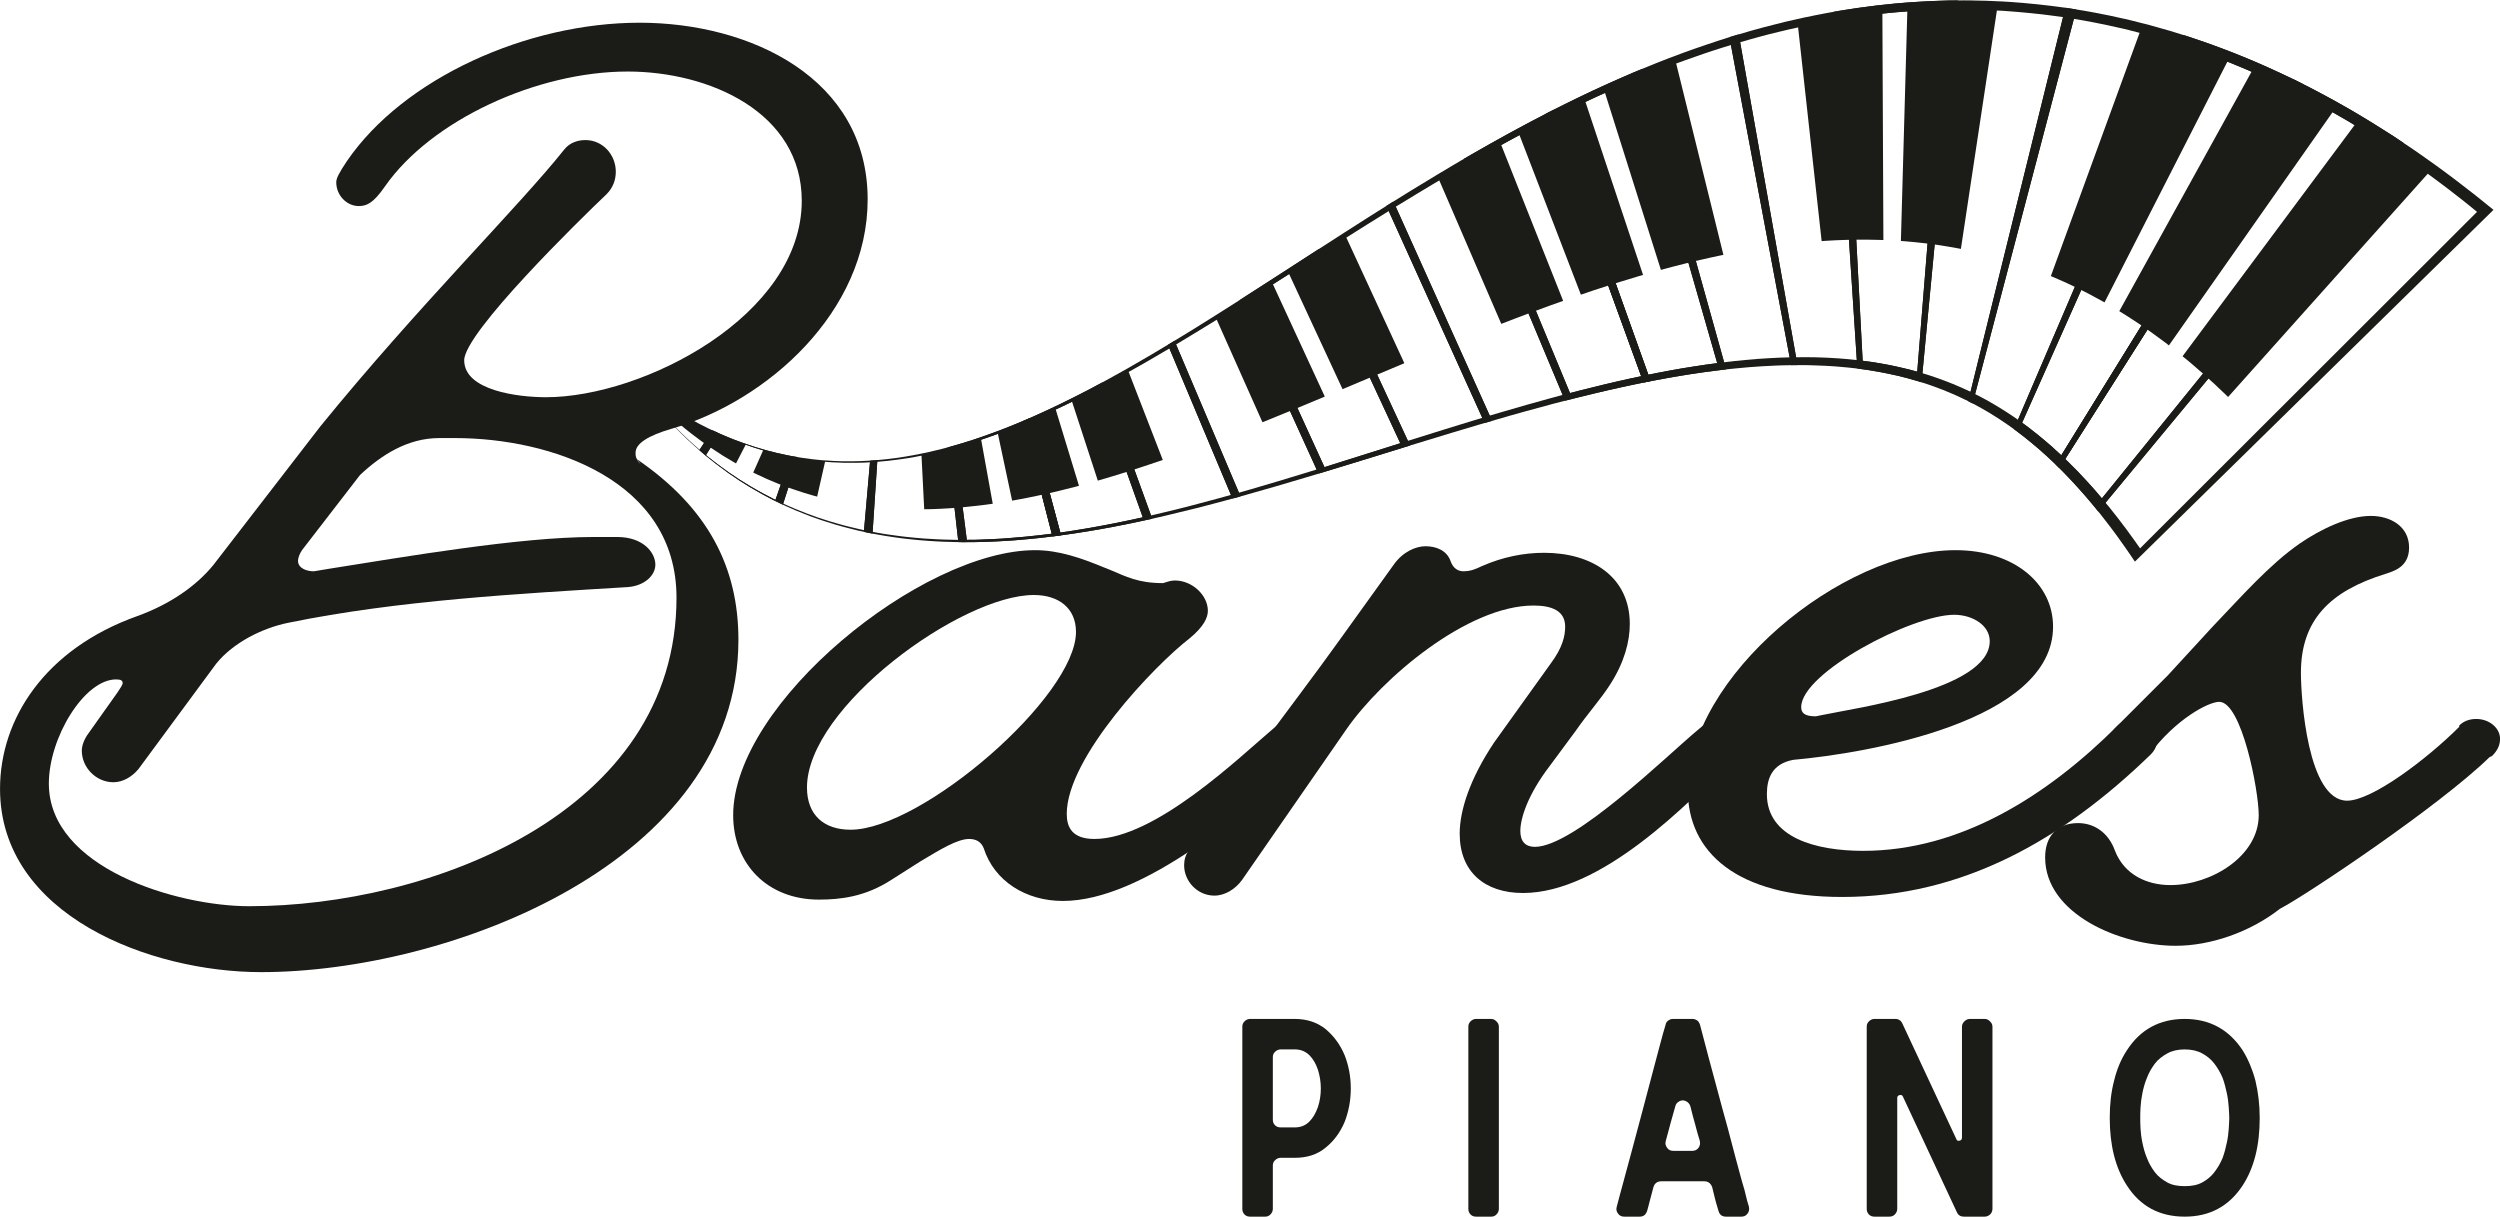 <?xml version="1.0" encoding="UTF-8" standalone="no"?>
<svg xmlns="http://www.w3.org/2000/svg" version="1.0" viewBox="105.49 134.8 166.84 81.19"><defs><clipPath id="a"><path d="M 148.148 160 L 159 160 L 159 169 L 148.148 169 Z M 148.148 160"/></clipPath><clipPath id="b"><path d="M 220 134.801 L 237 134.801 L 237 161 L 220 161 Z M 220 134.801"/></clipPath><clipPath id="c"><path d="M 227 134.801 L 245 134.801 L 245 162 L 227 162 Z M 227 134.801"/></clipPath><clipPath id="d"><path d="M 242 140 L 271.898 140 L 271.898 172.301 L 242 172.301 Z M 242 140"/></clipPath></defs><g fill="#1B1B17"><g><g><path d="M 0 -12.055 C 0 -3.609 10.031 0.176 17.422 0.176 C 29.918 0.176 49.277 -7.129 49.277 -22 C 49.277 -26.84 47.254 -30.801 42.504 -34.055 C 42.414 -34.23 42.414 -34.32 42.414 -34.496 C 42.414 -35.109 43.293 -35.641 44.789 -36.078 C 51.215 -37.926 57.902 -43.91 57.902 -51.391 C 57.902 -59.484 50.07 -63.184 42.68 -63.184 C 35.199 -63.184 26.926 -59.484 23.145 -53.941 C 22.617 -53.152 22.438 -52.797 22.438 -52.535 C 22.438 -51.656 23.145 -50.949 23.934 -50.949 C 24.465 -50.949 24.902 -51.125 25.695 -52.27 C 28.773 -56.672 35.816 -59.926 41.887 -59.926 C 47.344 -59.926 53.504 -57.199 53.504 -51.301 C 53.504 -43.648 42.941 -38.191 36.43 -38.191 C 34.582 -38.191 30.977 -38.633 30.977 -40.656 C 30.977 -42.504 38.719 -50.07 40.48 -51.742 C 40.918 -52.184 41.094 -52.711 41.094 -53.238 C 41.094 -54.383 40.215 -55.352 39.07 -55.352 C 38.543 -55.352 38.016 -55.176 37.664 -54.734 C 34.582 -50.863 27.895 -44.262 21.383 -36.254 L 14.254 -27.016 C 13.113 -25.605 11.352 -24.375 9.152 -23.582 C 2.992 -21.383 0 -16.719 0 -12.055 Z M 7.742 -19.359 C 8.098 -19.359 8.184 -19.27 8.184 -19.094 C 8.184 -19.008 8.008 -18.742 7.832 -18.48 L 5.895 -15.75 C 5.633 -15.398 5.457 -14.961 5.457 -14.609 C 5.457 -13.465 6.422 -12.496 7.566 -12.496 C 8.184 -12.496 8.801 -12.848 9.238 -13.375 L 14.43 -20.414 C 15.574 -21.824 17.512 -22.793 19.27 -23.145 C 26.574 -24.641 34.672 -25.078 41.887 -25.52 C 43.031 -25.605 43.734 -26.312 43.734 -27.016 C 43.734 -27.809 42.941 -28.863 41.184 -28.863 L 39.598 -28.863 C 34.672 -28.863 27.016 -27.543 22 -26.75 L 20.945 -26.574 C 20.504 -26.574 19.887 -26.75 19.887 -27.277 C 19.887 -27.457 19.977 -27.719 20.152 -27.984 L 24.023 -33 C 25.43 -34.32 27.191 -35.465 29.305 -35.465 L 30.359 -35.465 C 36.781 -35.465 45.145 -32.648 45.145 -24.816 C 45.145 -10.383 28.598 -4.223 16.633 -4.223 C 11.793 -4.223 3.258 -6.777 3.258 -12.406 C 3.258 -15.488 5.633 -19.359 7.742 -19.359 Z M 42.504 -34.055 L 42.766 -33.703 C 42.68 -33.793 42.59 -33.879 42.504 -34.055 Z M 42.504 -34.055" transform="translate(105.492 199.5)"/></g></g></g><g fill="#1B1B17"><g><g><path d="M -2.023 -10.297 C -2.023 -7.039 0.266 -4.664 3.695 -4.664 C 5.105 -4.664 6.777 -4.84 8.535 -5.984 L 10.473 -7.215 C 11.793 -8.008 12.938 -8.711 13.727 -8.711 C 14.168 -8.711 14.52 -8.535 14.695 -8.098 C 15.398 -5.895 17.512 -4.574 19.977 -4.574 C 25.344 -4.574 32.207 -10.559 36.344 -14.168 C 36.781 -14.609 37.047 -15.137 37.047 -15.574 C 37.047 -16.281 36.52 -16.895 35.727 -16.895 C 35.199 -16.895 34.672 -16.633 34.055 -16.105 C 31.766 -14.168 26.137 -8.711 22.086 -8.711 C 20.59 -8.711 20.238 -9.504 20.238 -10.383 C 20.238 -14.168 26.137 -20.328 28.422 -22.086 C 29.391 -22.879 29.656 -23.496 29.656 -23.934 C 29.656 -24.992 28.598 -25.961 27.457 -25.961 C 27.191 -25.961 26.926 -25.871 26.664 -25.785 C 24.992 -25.785 24.199 -26.223 23.145 -26.664 L 22.703 -26.84 C 21.207 -27.457 19.711 -27.984 18.129 -27.984 C 10.559 -27.984 -2.023 -17.777 -2.023 -10.297 Z M 2.902 -12.145 C 2.902 -17.512 13.199 -24.992 18.039 -24.992 C 19.711 -24.992 20.855 -24.109 20.855 -22.527 C 20.855 -18.215 10.559 -9.328 5.809 -9.328 C 4.047 -9.328 2.902 -10.297 2.902 -12.145 Z M 2.902 -12.145" transform="translate(156.442 199.5)"/></g></g></g><g fill="#1B1B17"><g><g><path d="M -6.07 -6.953 C -6.07 -5.895 -5.191 -4.93 -4.047 -4.93 C -3.344 -4.93 -2.641 -5.367 -2.199 -5.984 L 4.75 -16.016 C 7.129 -19.449 12.848 -24.289 17.246 -24.289 C 18.48 -24.289 19.359 -23.934 19.359 -22.879 C 19.359 -22.262 19.184 -21.473 18.391 -20.414 L 14.609 -15.137 C 13.023 -12.758 12.32 -10.648 12.32 -9.062 C 12.32 -6.512 13.992 -5.105 16.543 -5.105 C 21.734 -5.105 27.457 -10.91 30.887 -14.43 C 31.152 -14.785 31.238 -15.047 31.238 -15.398 C 31.238 -16.191 30.535 -16.895 29.742 -16.895 C 29.391 -16.895 29.129 -16.719 28.773 -16.457 L 28.246 -16.016 C 26.223 -14.344 19.977 -8.184 17.336 -8.184 C 16.719 -8.184 16.367 -8.535 16.367 -9.238 C 16.367 -10.121 16.895 -11.703 18.305 -13.551 L 20.062 -15.926 C 20.855 -17.07 21.734 -18.039 22.352 -19.008 C 23.32 -20.504 23.672 -21.91 23.672 -23.055 C 23.672 -26.223 21.121 -27.809 17.953 -27.809 C 16.633 -27.809 15.223 -27.543 13.816 -26.926 C 13.289 -26.664 12.938 -26.574 12.582 -26.574 C 12.23 -26.574 11.879 -26.75 11.703 -27.277 C 11.441 -27.984 10.734 -28.246 10.031 -28.246 C 9.414 -28.246 8.535 -27.895 7.918 -27.016 L 4.312 -22 C 0.969 -17.336 -2.727 -12.758 -5.719 -8.008 C -5.984 -7.656 -6.07 -7.305 -6.07 -6.953 Z M -6.07 -6.953" transform="translate(190.584 199.5)"/></g></g></g><g fill="#1B1B17"><g><g><path d="M 9.414 -4.84 C 17.422 -4.84 24.109 -8.625 30.008 -14.344 C 30.359 -14.695 30.445 -15.047 30.445 -15.312 C 30.445 -16.105 29.656 -16.719 28.863 -16.719 C 28.512 -16.719 28.07 -16.543 27.809 -16.281 C 23.145 -11.617 17.336 -7.918 10.824 -7.918 C 7.656 -7.918 4.398 -8.801 4.398 -11.703 C 4.398 -12.758 4.75 -13.727 6.16 -13.992 C 11.086 -14.43 23.496 -16.543 23.496 -22.879 C 23.496 -25.785 20.855 -27.984 16.984 -27.984 C 9.414 -27.984 -0.879 -19.535 -0.879 -11.969 C -0.879 -7.832 2.375 -4.84 9.414 -4.84 Z M 16.895 -23.672 C 18.129 -23.672 19.27 -22.969 19.27 -21.91 C 19.27 -18.656 10.121 -17.422 8.098 -16.984 L 7.656 -16.895 C 6.863 -16.895 6.688 -17.16 6.688 -17.512 C 6.688 -19.801 14.078 -23.672 16.895 -23.672 Z M 16.895 -23.672" transform="translate(219.007 199.5)"/></g></g></g><g fill="#1B1B17"><g><g><path d="M -4.664 -7.48 C -4.664 -3.695 0.352 -1.582 4.047 -1.582 C 6.336 -1.582 8.977 -2.465 11 -4.047 C 12.848 -5.016 21.648 -10.91 24.992 -14.168 L 25.168 -14.254 C 25.52 -14.609 25.695 -14.961 25.695 -15.398 C 25.695 -16.105 24.992 -16.719 24.109 -16.719 C 23.758 -16.719 23.32 -16.633 22.969 -16.281 L 22.969 -16.191 C 20.855 -14.078 17.16 -11.266 15.488 -11.266 C 12.848 -11.266 12.406 -18.129 12.406 -19.801 C 12.406 -23.32 14.344 -25.254 18.039 -26.398 C 18.566 -26.574 19.625 -26.84 19.625 -28.16 C 19.625 -29.566 18.391 -30.27 17.07 -30.27 C 15.574 -30.27 13.727 -29.391 12.32 -28.422 C 10.297 -27.016 8.449 -24.902 6.512 -22.879 L 3.52 -19.625 L 0 -16.105 C -0.176 -15.926 -0.266 -15.664 -0.266 -15.398 C -0.266 -14.609 0.441 -13.816 1.32 -13.816 C 1.582 -13.816 2.023 -13.992 2.289 -14.344 C 4.047 -16.719 6.246 -17.863 6.953 -17.863 C 8.449 -17.863 9.59 -11.969 9.59 -10.297 C 9.59 -7.566 6.422 -5.633 3.695 -5.633 C 2.113 -5.633 0.617 -6.336 0 -7.918 C -0.441 -9.152 -1.406 -9.77 -2.465 -9.77 C -3.871 -9.77 -4.664 -8.887 -4.664 -7.48 Z M -4.664 -7.48" transform="translate(246.638 199.5)"/></g></g></g><g clip-path="url(#a)"><path fill="#1B1B17" d="M 157.242 168.16 C 157.242 168.16 157.223 168.148 157.184 168.133 C 157.148 168.113 157.094 168.09 157.027 168.051 C 156.891 167.98 156.695 167.879 156.465 167.758 C 156.348 167.699 156.223 167.629 156.094 167.555 C 155.965 167.48 155.828 167.402 155.688 167.32 C 155.543 167.242 155.402 167.148 155.258 167.059 C 155.113 166.969 154.965 166.879 154.82 166.789 C 154.676 166.691 154.531 166.594 154.391 166.5 C 154.25 166.406 154.109 166.316 153.98 166.219 C 153.852 166.125 153.727 166.031 153.605 165.945 C 153.488 165.859 153.375 165.777 153.273 165.699 C 153.074 165.539 152.906 165.41 152.785 165.316 C 152.727 165.273 152.684 165.234 152.652 165.211 C 152.621 165.184 152.605 165.168 152.605 165.168 L 152.914 164.672 C 152.914 164.672 153.016 164.746 153.176 164.844 C 153.332 164.945 153.539 165.082 153.75 165.219 C 153.965 165.348 154.18 165.477 154.34 165.57 C 154.418 165.621 154.484 165.66 154.535 165.684 C 154.582 165.711 154.609 165.727 154.609 165.727 L 155.254 164.477 C 155.254 164.477 155.438 164.543 155.715 164.637 C 155.852 164.684 156.016 164.73 156.191 164.785 C 156.277 164.812 156.367 164.836 156.457 164.867 C 156.504 164.879 156.551 164.895 156.594 164.906 C 156.641 164.918 156.688 164.93 156.734 164.945 C 156.922 164.992 157.109 165.043 157.285 165.086 C 157.457 165.133 157.625 165.164 157.766 165.195 C 157.906 165.227 158.02 165.254 158.102 165.273 C 158.184 165.289 158.234 165.297 158.234 165.297 Z M 148.48 160.965 L 148.578 160.863 C 148.578 160.863 148.617 160.891 148.691 160.945 C 148.766 161 148.863 161.074 148.988 161.164 C 149.117 161.25 149.262 161.352 149.418 161.461 C 149.578 161.57 149.742 161.688 149.914 161.793 C 150.086 161.902 150.254 162.012 150.414 162.117 C 150.574 162.219 150.73 162.305 150.859 162.387 C 150.988 162.465 151.098 162.527 151.172 162.574 C 151.246 162.617 151.289 162.645 151.289 162.645 L 150.898 163.152 C 150.898 163.152 150.996 163.23 151.141 163.348 C 151.285 163.465 151.477 163.625 151.676 163.773 C 151.875 163.922 152.07 164.07 152.223 164.184 C 152.297 164.242 152.359 164.285 152.402 164.316 C 152.449 164.348 152.473 164.363 152.473 164.363 L 152.18 164.812 C 152.18 164.812 152.117 164.758 152.004 164.664 C 151.895 164.562 151.738 164.422 151.547 164.254 C 151.359 164.086 151.148 163.879 150.922 163.66 C 150.691 163.445 150.461 163.203 150.227 162.961 C 149.992 162.727 149.773 162.473 149.562 162.246 C 149.352 162.016 149.168 161.789 149.008 161.602 C 148.926 161.508 148.852 161.422 148.785 161.344 C 148.723 161.266 148.668 161.199 148.621 161.141 C 148.531 161.027 148.48 160.965 148.48 160.965 Z M 155.277 164.43 C 155.277 164.43 155.25 164.422 155.199 164.402 C 155.148 164.387 155.082 164.363 154.996 164.332 C 154.832 164.27 154.609 164.184 154.387 164.102 C 154.164 164.008 153.945 163.918 153.777 163.852 C 153.609 163.781 153.504 163.73 153.504 163.73 L 153.031 163.512 C 153.031 163.512 153.004 163.5 152.953 163.48 C 152.906 163.457 152.836 163.426 152.758 163.387 C 152.594 163.305 152.379 163.195 152.16 163.086 C 151.945 162.977 151.734 162.855 151.574 162.77 C 151.414 162.684 151.305 162.625 151.305 162.625 C 151.305 162.625 151.254 162.594 151.168 162.543 C 151.078 162.488 150.953 162.414 150.801 162.324 C 150.723 162.281 150.641 162.234 150.555 162.18 C 150.469 162.129 150.379 162.07 150.285 162.012 C 150.098 161.895 149.898 161.766 149.699 161.641 C 149.309 161.371 148.914 161.109 148.629 160.895 C 148.34 160.684 148.145 160.543 148.145 160.543 C 148.145 160.543 148.371 160.828 148.707 161.258 C 148.883 161.469 149.09 161.711 149.309 161.977 C 149.535 162.238 149.781 162.508 150.027 162.781 C 150.156 162.914 150.281 163.047 150.406 163.18 C 150.531 163.309 150.656 163.441 150.781 163.562 C 150.906 163.684 151.023 163.801 151.141 163.914 C 151.195 163.969 151.25 164.023 151.305 164.074 C 151.359 164.125 151.414 164.176 151.465 164.223 C 151.672 164.41 151.844 164.566 151.965 164.676 C 152.09 164.785 152.16 164.844 152.16 164.844 L 152.582 165.207 C 152.582 165.207 152.602 165.219 152.637 165.25 C 152.668 165.277 152.719 165.316 152.785 165.367 C 152.914 165.473 153.098 165.617 153.32 165.793 C 153.543 165.965 153.812 166.16 154.102 166.371 C 154.25 166.469 154.402 166.574 154.555 166.68 C 154.633 166.73 154.711 166.785 154.789 166.84 C 154.871 166.891 154.953 166.941 155.031 166.992 C 155.195 167.094 155.355 167.195 155.516 167.297 C 155.68 167.395 155.84 167.484 155.996 167.574 C 156.309 167.762 156.609 167.914 156.863 168.051 C 156.93 168.086 156.992 168.117 157.051 168.148 C 157.109 168.18 157.164 168.207 157.219 168.23 C 157.324 168.285 157.418 168.328 157.492 168.367 C 157.648 168.441 157.734 168.48 157.734 168.48 L 158.75 165.312 C 158.75 165.312 158.531 165.273 158.203 165.215 C 158.039 165.188 157.852 165.141 157.645 165.098 C 157.543 165.074 157.438 165.055 157.328 165.027 C 157.223 165 157.113 164.973 157.008 164.945 C 156.898 164.918 156.789 164.891 156.684 164.863 C 156.574 164.836 156.473 164.805 156.371 164.773 C 156.168 164.715 155.977 164.66 155.816 164.609 C 155.492 164.5 155.277 164.43 155.277 164.43"/></g><path fill="#1B1B17" d="M 163.152 170.18 C 163.152 170.18 163.062 170.16 162.91 170.129 C 162.758 170.098 162.539 170.043 162.281 169.98 C 162.148 169.949 162.008 169.914 161.859 169.875 C 161.711 169.836 161.555 169.793 161.395 169.746 C 161.07 169.66 160.73 169.547 160.395 169.441 C 160.223 169.391 160.055 169.328 159.891 169.27 C 159.727 169.211 159.562 169.156 159.41 169.098 C 159.098 168.977 158.809 168.863 158.566 168.762 C 158.324 168.656 158.121 168.57 157.98 168.508 C 157.84 168.445 157.758 168.406 157.758 168.406 L 158.102 167.34 C 158.102 167.34 158.129 167.348 158.184 167.367 C 158.234 167.387 158.309 167.41 158.398 167.441 C 158.578 167.5 158.812 167.586 159.055 167.66 C 159.297 167.734 159.539 167.805 159.719 167.859 C 159.902 167.91 160.023 167.941 160.023 167.941 L 160.551 165.617 C 160.551 165.617 160.738 165.629 161.02 165.652 C 161.16 165.66 161.324 165.664 161.5 165.672 C 161.59 165.676 161.68 165.684 161.773 165.684 C 161.863 165.684 161.957 165.684 162.051 165.684 C 162.426 165.695 162.801 165.68 163.082 165.676 C 163.219 165.672 163.34 165.66 163.418 165.66 C 163.5 165.652 163.547 165.652 163.547 165.652 Z M 152.605 165.168 L 153.48 163.766 C 153.48 163.766 153.527 163.785 153.605 163.824 C 153.684 163.855 153.797 163.906 153.934 163.961 C 154.07 164.02 154.227 164.09 154.398 164.16 C 154.57 164.223 154.754 164.293 154.938 164.363 C 155.121 164.438 155.309 164.496 155.48 164.555 C 155.656 164.613 155.812 164.672 155.953 164.715 C 156.234 164.797 156.418 164.855 156.418 164.855 L 155.758 166.336 C 155.758 166.336 155.785 166.348 155.832 166.375 C 155.883 166.398 155.953 166.434 156.039 166.473 C 156.207 166.551 156.438 166.656 156.664 166.762 C 156.895 166.859 157.129 166.957 157.301 167.031 C 157.387 167.066 157.461 167.098 157.512 167.117 C 157.562 167.133 157.594 167.145 157.594 167.145 L 157.242 168.16 C 157.242 168.16 157.223 168.148 157.184 168.133 C 157.148 168.113 157.094 168.09 157.027 168.051 C 156.891 167.98 156.695 167.879 156.465 167.758 C 156.348 167.699 156.223 167.629 156.094 167.555 C 155.965 167.48 155.828 167.402 155.688 167.32 C 155.543 167.242 155.402 167.148 155.258 167.059 C 155.113 166.969 154.965 166.879 154.82 166.789 C 154.676 166.691 154.531 166.594 154.391 166.5 C 154.25 166.406 154.109 166.316 153.98 166.219 C 153.852 166.125 153.727 166.031 153.605 165.945 C 153.488 165.859 153.375 165.777 153.273 165.699 C 153.074 165.539 152.906 165.41 152.785 165.316 C 152.727 165.273 152.684 165.234 152.652 165.211 C 152.621 165.184 152.605 165.168 152.605 165.168 Z M 160.57 165.527 C 160.57 165.527 160.457 165.52 160.285 165.508 C 160.113 165.488 159.887 165.465 159.66 165.441 C 159.434 165.414 159.207 165.379 159.035 165.355 C 158.949 165.344 158.875 165.332 158.828 165.324 C 158.777 165.316 158.75 165.312 158.75 165.312 L 158.258 165.223 C 158.258 165.223 158.23 165.219 158.18 165.211 C 158.129 165.203 158.059 165.188 157.973 165.168 C 157.805 165.133 157.574 165.082 157.348 165.031 C 157.121 164.977 156.895 164.918 156.727 164.875 C 156.641 164.855 156.57 164.832 156.523 164.82 C 156.473 164.805 156.445 164.797 156.445 164.797 C 156.445 164.797 156.227 164.73 155.902 164.637 C 155.582 164.531 155.148 164.395 154.723 164.23 C 154.617 164.188 154.508 164.148 154.402 164.109 C 154.297 164.066 154.195 164.023 154.098 163.984 C 153.898 163.898 153.711 163.824 153.555 163.754 C 153.238 163.609 153.031 163.512 153.031 163.512 L 152.16 164.844 C 152.16 164.844 152.23 164.906 152.355 165.012 C 152.48 165.117 152.656 165.273 152.883 165.445 C 153.102 165.621 153.359 165.832 153.648 166.035 C 153.789 166.141 153.938 166.25 154.09 166.363 C 154.246 166.465 154.402 166.574 154.559 166.68 C 154.637 166.734 154.719 166.789 154.797 166.844 C 154.875 166.891 154.957 166.945 155.035 166.992 C 155.195 167.094 155.352 167.191 155.504 167.289 C 155.816 167.473 156.105 167.641 156.359 167.781 C 156.617 167.918 156.828 168.031 156.98 168.109 C 157.055 168.152 157.113 168.18 157.152 168.199 C 157.195 168.219 157.219 168.23 157.219 168.23 L 157.734 168.48 C 157.734 168.48 157.82 168.527 157.977 168.594 C 158.133 168.664 158.359 168.762 158.625 168.879 C 158.762 168.934 158.91 168.992 159.066 169.055 C 159.223 169.117 159.387 169.188 159.559 169.25 C 159.734 169.312 159.914 169.375 160.094 169.441 C 160.188 169.477 160.277 169.508 160.371 169.535 C 160.465 169.566 160.559 169.598 160.652 169.625 C 161.027 169.754 161.406 169.855 161.766 169.957 C 161.941 170.008 162.117 170.047 162.281 170.09 C 162.445 170.133 162.602 170.172 162.746 170.207 C 163.039 170.27 163.281 170.324 163.449 170.359 C 163.535 170.379 163.602 170.391 163.648 170.398 C 163.691 170.406 163.719 170.41 163.719 170.41 L 164.043 165.504 C 164.043 165.504 163.988 165.508 163.895 165.516 C 163.801 165.523 163.668 165.531 163.504 165.543 C 163.344 165.551 163.152 165.566 162.949 165.57 C 162.848 165.57 162.742 165.574 162.637 165.578 C 162.582 165.582 162.527 165.582 162.477 165.582 C 162.422 165.582 162.367 165.582 162.312 165.582 C 162.098 165.582 161.879 165.586 161.672 165.582 C 161.469 165.574 161.277 165.566 161.117 165.562 C 160.953 165.555 160.816 165.543 160.719 165.535 C 160.625 165.531 160.57 165.527 160.57 165.527"/><path fill="#1B1B17" d="M 175.68 170.418 C 175.68 170.418 174.281 170.605 172.859 170.707 C 172.684 170.723 172.504 170.734 172.332 170.746 C 172.156 170.758 171.984 170.766 171.816 170.773 C 171.484 170.793 171.172 170.801 170.902 170.812 C 170.77 170.816 170.648 170.82 170.539 170.824 C 170.43 170.824 170.336 170.824 170.258 170.824 C 170.102 170.828 170.012 170.828 170.012 170.828 L 169.734 168.652 C 169.734 168.652 169.859 168.641 170.047 168.621 C 170.238 168.605 170.488 168.574 170.738 168.547 C 170.863 168.531 170.988 168.516 171.109 168.504 C 171.227 168.488 171.336 168.473 171.43 168.461 C 171.617 168.434 171.742 168.418 171.742 168.418 L 170.969 164.145 C 170.969 164.145 171.012 164.129 171.09 164.105 C 171.168 164.078 171.277 164.039 171.414 163.992 C 171.547 163.945 171.699 163.891 171.867 163.832 C 172.035 163.77 172.211 163.703 172.387 163.637 C 172.562 163.574 172.742 163.504 172.906 163.441 C 173.07 163.375 173.227 163.312 173.355 163.262 C 173.621 163.152 173.797 163.082 173.797 163.082 Z M 163.727 170.293 L 164.035 165.621 C 164.035 165.621 164.223 165.602 164.5 165.578 C 164.641 165.57 164.801 165.547 164.977 165.527 C 165.148 165.508 165.332 165.488 165.52 165.457 C 165.703 165.43 165.887 165.402 166.059 165.379 C 166.23 165.348 166.391 165.32 166.531 165.297 C 166.668 165.273 166.781 165.254 166.863 165.234 C 166.941 165.219 166.988 165.211 166.988 165.211 L 167.168 168.785 C 167.168 168.785 167.293 168.785 167.484 168.781 C 167.578 168.777 167.691 168.777 167.809 168.773 C 167.926 168.77 168.055 168.762 168.18 168.758 C 168.305 168.75 168.434 168.746 168.551 168.738 C 168.668 168.734 168.781 168.727 168.875 168.719 C 169.062 168.707 169.188 168.695 169.188 168.695 L 169.43 170.828 C 169.43 170.828 169.34 170.828 169.184 170.824 C 169.023 170.82 168.805 170.82 168.535 170.809 C 168.266 170.797 167.953 170.793 167.617 170.766 C 167.449 170.758 167.277 170.746 167.098 170.734 C 166.926 170.723 166.746 170.703 166.566 170.688 C 165.852 170.629 165.141 170.527 164.609 170.449 C 164.543 170.438 164.477 170.426 164.418 170.418 C 164.359 170.406 164.301 170.398 164.246 170.387 C 164.141 170.371 164.043 170.352 163.969 170.34 C 163.812 170.312 163.727 170.293 163.727 170.293 Z M 170.938 163.98 C 170.938 163.98 170.828 164.016 170.668 164.07 C 170.586 164.098 170.492 164.129 170.391 164.164 C 170.289 164.195 170.184 164.23 170.074 164.262 C 169.859 164.328 169.641 164.402 169.48 164.445 C 169.316 164.492 169.207 164.523 169.207 164.523 C 169.207 164.523 169.09 164.559 168.973 164.59 C 168.855 164.625 168.734 164.656 168.734 164.656 C 168.734 164.656 168.629 164.684 168.465 164.727 C 168.383 164.75 168.285 164.773 168.184 164.801 C 168.078 164.824 167.969 164.852 167.859 164.875 C 167.75 164.902 167.641 164.93 167.539 164.953 C 167.434 164.977 167.34 164.996 167.258 165.016 C 167.09 165.047 166.98 165.07 166.98 165.07 C 166.98 165.07 166.77 165.121 166.449 165.176 C 166.133 165.238 165.707 165.305 165.277 165.367 C 164.422 165.488 163.559 165.539 163.559 165.539 L 163.141 170.293 C 163.141 170.293 163.238 170.312 163.41 170.352 C 163.578 170.391 163.82 170.43 164.113 170.484 C 164.41 170.543 164.75 170.59 165.121 170.648 C 165.305 170.68 165.496 170.699 165.688 170.727 C 165.883 170.746 166.082 170.777 166.277 170.793 C 166.672 170.832 167.07 170.875 167.438 170.895 C 167.625 170.906 167.805 170.922 167.977 170.93 C 168.145 170.938 168.305 170.945 168.453 170.953 C 168.754 170.965 169 170.969 169.172 170.973 C 169.348 170.977 169.445 170.977 169.445 170.977 C 169.445 170.977 169.594 170.984 169.738 170.984 C 169.887 170.984 170.031 170.98 170.031 170.98 C 170.031 170.98 170.129 170.98 170.305 170.98 C 170.391 170.98 170.496 170.98 170.617 170.977 C 170.734 170.977 170.871 170.973 171.02 170.969 C 171.168 170.965 171.328 170.961 171.496 170.953 C 171.668 170.945 171.844 170.938 172.031 170.93 C 172.402 170.914 172.789 170.883 173.184 170.859 C 173.574 170.828 173.969 170.793 174.332 170.758 C 174.695 170.719 175.043 170.688 175.332 170.648 C 175.621 170.613 175.863 170.582 176.035 170.562 C 176.203 170.539 176.301 170.527 176.301 170.527 L 174.207 162.703 C 174.207 162.703 174.004 162.793 173.699 162.918 C 173.547 162.98 173.367 163.059 173.18 163.137 C 172.988 163.211 172.785 163.293 172.578 163.375 C 172.172 163.531 171.762 163.691 171.453 163.797 C 171.297 163.852 171.168 163.898 171.078 163.93 C 170.988 163.961 170.938 163.98 170.938 163.98"/><path fill="#1B1B17" d="M 181.754 169.324 C 181.754 169.324 181.668 169.344 181.52 169.375 C 181.371 169.406 181.16 169.453 180.906 169.508 C 180.395 169.617 179.711 169.758 179.023 169.883 C 178.336 170.012 177.641 170.129 177.121 170.211 C 176.859 170.254 176.641 170.281 176.488 170.305 C 176.336 170.328 176.25 170.34 176.25 170.34 L 175.543 167.703 C 175.543 167.703 175.668 167.676 175.852 167.633 C 175.941 167.609 176.051 167.586 176.164 167.559 C 176.277 167.531 176.402 167.5 176.523 167.469 C 177.012 167.352 177.496 167.219 177.496 167.219 L 175.945 162.129 C 175.945 162.129 176.117 162.051 176.379 161.926 C 176.637 161.801 176.984 161.641 177.328 161.465 C 177.5 161.379 177.672 161.293 177.836 161.211 C 177.996 161.129 178.145 161.051 178.273 160.984 C 178.531 160.852 178.703 160.762 178.703 160.762 Z M 170.012 170.828 L 169.227 164.676 C 169.227 164.676 169.406 164.625 169.676 164.551 C 169.812 164.512 169.969 164.461 170.137 164.41 C 170.223 164.387 170.309 164.359 170.395 164.332 C 170.484 164.305 170.574 164.273 170.664 164.246 C 170.844 164.184 171.02 164.129 171.188 164.07 C 171.355 164.012 171.508 163.957 171.645 163.91 C 171.777 163.867 171.887 163.828 171.965 163.797 C 172.043 163.766 172.086 163.75 172.086 163.75 L 173.035 168.211 C 173.035 168.211 173.16 168.188 173.344 168.156 C 173.531 168.125 173.777 168.074 174.027 168.027 C 174.273 167.977 174.52 167.93 174.703 167.887 C 174.891 167.848 175.012 167.82 175.012 167.82 L 175.68 170.418 C 175.68 170.418 174.281 170.605 172.859 170.707 C 172.684 170.723 172.504 170.734 172.332 170.746 C 172.156 170.758 171.984 170.766 171.816 170.773 C 171.484 170.793 171.172 170.801 170.902 170.812 C 170.77 170.816 170.648 170.82 170.539 170.824 C 170.43 170.824 170.336 170.824 170.258 170.824 C 170.102 170.828 170.012 170.828 170.012 170.828 Z M 175.887 161.934 C 175.887 161.934 175.469 162.137 175.047 162.324 C 174.941 162.371 174.836 162.422 174.738 162.465 C 174.641 162.508 174.547 162.551 174.469 162.586 C 174.312 162.656 174.207 162.703 174.207 162.703 C 174.207 162.703 174.094 162.75 173.977 162.801 C 173.863 162.848 173.75 162.898 173.75 162.898 C 173.75 162.898 173.645 162.941 173.484 163.008 C 173.324 163.078 173.113 163.16 172.902 163.246 C 172.688 163.332 172.477 163.418 172.316 163.477 C 172.156 163.539 172.051 163.578 172.051 163.578 C 172.051 163.578 171.844 163.66 171.535 163.766 C 171.383 163.82 171.203 163.891 171.008 163.953 C 170.816 164.02 170.609 164.09 170.402 164.16 C 169.988 164.289 169.57 164.422 169.258 164.508 C 169.102 164.555 168.973 164.594 168.879 164.617 C 168.789 164.641 168.734 164.656 168.734 164.656 L 169.445 170.977 C 169.445 170.977 169.543 170.98 169.719 170.984 C 169.891 170.98 170.137 170.98 170.434 170.98 C 170.73 170.977 171.074 170.965 171.445 170.957 C 171.633 170.949 171.82 170.938 172.016 170.93 C 172.211 170.922 172.406 170.914 172.602 170.898 C 172.801 170.883 172.996 170.871 173.188 170.859 C 173.383 170.844 173.57 170.828 173.754 170.812 C 173.938 170.793 174.117 170.781 174.281 170.762 C 174.449 170.746 174.609 170.73 174.754 170.715 C 174.902 170.699 175.035 170.684 175.152 170.672 C 175.273 170.656 175.375 170.645 175.461 170.633 C 175.629 170.613 175.727 170.602 175.727 170.602 C 175.727 170.602 175.871 170.582 176.012 170.566 C 176.156 170.547 176.301 170.527 176.301 170.527 C 176.301 170.527 176.395 170.512 176.566 170.488 C 176.734 170.465 176.977 170.434 177.262 170.387 C 177.551 170.344 177.891 170.293 178.246 170.23 C 178.426 170.199 178.609 170.168 178.801 170.137 C 178.988 170.102 179.176 170.066 179.367 170.035 C 180.129 169.895 180.883 169.738 181.449 169.621 C 181.73 169.562 181.965 169.508 182.129 169.473 C 182.293 169.438 182.387 169.418 182.387 169.418 L 179.074 160.309 C 179.074 160.309 178.875 160.414 178.578 160.574 C 178.43 160.656 178.258 160.742 178.07 160.844 C 177.883 160.941 177.684 161.043 177.484 161.145 C 176.688 161.555 175.887 161.934 175.887 161.934"/><path fill="#1B1B17" d="M 187.637 167.828 C 187.637 167.828 186.324 168.199 184.988 168.543 C 184.656 168.629 184.324 168.715 184.008 168.793 C 183.695 168.867 183.402 168.941 183.148 169 C 182.895 169.062 182.688 169.109 182.539 169.145 C 182.391 169.18 182.305 169.199 182.305 169.199 L 181.191 166.129 C 181.191 166.129 181.309 166.09 181.488 166.031 C 181.668 165.973 181.902 165.895 182.141 165.816 C 182.617 165.656 183.09 165.496 183.09 165.496 L 180.812 159.621 C 180.812 159.621 180.98 159.527 181.238 159.383 C 181.492 159.242 181.832 159.047 182.172 158.852 C 182.512 158.656 182.852 158.453 183.105 158.305 C 183.359 158.156 183.531 158.055 183.531 158.055 Z M 176.25 170.34 L 174.254 162.887 C 174.254 162.887 174.43 162.812 174.691 162.699 C 174.953 162.586 175.305 162.426 175.648 162.27 C 175.996 162.105 176.344 161.945 176.602 161.82 C 176.863 161.695 177.035 161.609 177.035 161.609 L 178.754 166.875 C 178.754 166.875 179.234 166.734 179.719 166.59 C 179.957 166.516 180.195 166.441 180.375 166.387 C 180.555 166.332 180.676 166.293 180.676 166.293 L 181.754 169.324 C 181.754 169.324 181.668 169.344 181.52 169.375 C 181.371 169.406 181.16 169.453 180.906 169.508 C 180.395 169.617 179.711 169.758 179.023 169.883 C 178.336 170.012 177.641 170.129 177.121 170.211 C 176.859 170.254 176.641 170.281 176.488 170.305 C 176.336 170.328 176.25 170.34 176.25 170.34 Z M 180.723 159.395 C 180.723 159.395 180.312 159.625 179.898 159.855 C 179.691 159.969 179.488 160.082 179.332 160.168 C 179.176 160.254 179.074 160.309 179.074 160.309 L 178.629 160.547 C 178.629 160.547 178.602 160.562 178.559 160.586 C 178.512 160.609 178.445 160.645 178.371 160.688 C 178.215 160.766 178.008 160.875 177.801 160.984 C 177.383 161.195 176.969 161.406 176.969 161.406 C 176.969 161.406 176.77 161.504 176.469 161.652 C 176.395 161.688 176.312 161.73 176.227 161.773 C 176.141 161.812 176.051 161.855 175.957 161.898 C 175.766 161.988 175.566 162.086 175.363 162.18 C 175.164 162.27 174.961 162.363 174.773 162.449 C 174.586 162.535 174.406 162.613 174.254 162.68 C 174.105 162.746 173.977 162.801 173.891 162.84 C 173.801 162.875 173.75 162.898 173.75 162.898 L 175.727 170.602 C 175.727 170.602 175.824 170.59 175.992 170.566 C 176.16 170.547 176.402 170.512 176.691 170.473 C 177.273 170.391 178.039 170.27 178.805 170.137 C 179.184 170.066 179.566 170 179.922 169.93 C 180.273 169.859 180.609 169.797 180.891 169.738 C 181.172 169.68 181.406 169.629 181.574 169.594 C 181.738 169.559 181.832 169.539 181.832 169.539 L 182.387 169.418 C 182.387 169.418 182.48 169.395 182.645 169.359 C 182.805 169.32 183.039 169.266 183.316 169.203 C 183.879 169.07 184.617 168.891 185.355 168.707 C 185.723 168.609 186.09 168.516 186.434 168.426 C 186.777 168.336 187.094 168.25 187.371 168.176 C 187.914 168.027 188.277 167.926 188.277 167.926 L 183.871 157.543 C 183.871 157.543 183.086 158.02 182.297 158.484 C 181.512 158.945 180.723 159.395 180.723 159.395"/><path fill="#1B1B17" d="M 198.938 164.379 L 193.879 165.973 L 192.074 162.027 L 193.902 161.266 L 190.441 153.773 L 193.195 152.02 Z M 188.172 167.68 L 183.977 157.789 C 183.977 157.789 184.145 157.688 184.398 157.535 C 184.652 157.383 184.992 157.176 185.332 156.969 C 186.012 156.555 186.691 156.137 186.691 156.137 L 189.742 162.98 L 191.578 162.23 L 193.355 166.133 C 193.355 166.133 192.074 166.531 190.777 166.918 C 190.133 167.113 189.48 167.305 188.992 167.445 C 188.5 167.586 188.172 167.68 188.172 167.68 Z M 190.309 153.484 L 188.656 154.543 L 188.215 154.828 L 186.57 155.871 C 186.57 155.871 185.785 156.367 185 156.852 C 184.605 157.094 184.215 157.332 183.918 157.512 C 183.625 157.691 183.43 157.809 183.43 157.809 L 187.738 168.074 C 187.738 168.074 188.102 167.973 188.648 167.824 C 189.191 167.672 189.914 167.465 190.629 167.258 C 192.066 166.84 193.48 166.41 193.48 166.41 L 194.004 166.25 L 199.594 164.531 L 193.504 151.418 L 190.309 153.484"/><path fill="#1B1B17" d="M 204.41 162.684 C 204.41 162.684 204.102 162.777 203.641 162.918 C 203.176 163.059 202.559 163.25 201.941 163.441 C 200.695 163.828 199.449 164.219 199.449 164.219 L 197.398 159.801 L 199.211 159.039 L 195.34 150.656 C 195.34 150.656 196.043 150.215 196.746 149.77 C 197.457 149.328 198.168 148.887 198.168 148.887 Z M 193.879 165.973 L 188.785 154.824 L 191.52 153.086 L 195.086 160.77 L 196.906 160.004 L 198.938 164.379 Z M 195.191 150.332 L 193.504 151.418 L 193.051 151.711 L 191.383 152.789 C 191.383 152.789 190.59 153.301 189.793 153.812 C 189.004 154.32 188.215 154.828 188.215 154.828 L 193.48 166.41 C 193.48 166.41 194.891 165.98 196.297 165.551 C 197.691 165.121 199.082 164.688 199.082 164.688 L 199.594 164.531 C 199.594 164.531 200.969 164.113 202.348 163.691 C 203.715 163.277 205.066 162.883 205.066 162.883 L 198.48 148.246 C 198.48 148.246 197.652 148.766 196.824 149.289 C 196.008 149.809 195.191 150.332 195.191 150.332"/><path fill="#1B1B17" d="M 215.016 159.906 C 215.016 159.906 214.723 159.969 214.281 160.062 C 214.059 160.109 213.801 160.168 213.523 160.23 C 213.246 160.293 212.949 160.363 212.652 160.434 C 211.465 160.715 210.266 161.031 210.266 161.031 L 207.988 155.539 C 207.988 155.539 208.445 155.371 208.898 155.203 C 209.352 155.035 209.809 154.879 209.809 154.879 L 205.676 144.477 C 205.676 144.477 205.871 144.371 206.156 144.211 C 206.449 144.059 206.832 143.848 207.227 143.641 C 207.617 143.434 208.008 143.227 208.309 143.074 C 208.605 142.926 208.805 142.824 208.805 142.824 Z M 204.91 162.535 L 198.637 148.594 C 198.637 148.594 199.359 148.156 200.082 147.715 C 200.445 147.496 200.809 147.277 201.082 147.113 C 201.359 146.949 201.543 146.84 201.543 146.84 L 205.68 156.414 C 205.68 156.414 206.137 156.238 206.59 156.062 C 207.043 155.891 207.496 155.719 207.496 155.719 L 209.773 161.156 C 209.773 161.156 209.473 161.238 209.02 161.359 C 208.566 161.484 207.961 161.652 207.352 161.824 C 206.746 161.996 206.137 162.172 205.676 162.309 C 205.219 162.445 204.91 162.535 204.91 162.535 Z M 205.516 144.074 C 205.516 144.074 205.051 144.332 204.59 144.594 C 204.129 144.855 203.672 145.117 203.672 145.117 L 203.18 145.402 C 203.18 145.402 202.727 145.668 202.277 145.934 C 201.828 146.203 201.383 146.469 201.383 146.469 C 201.383 146.469 200.527 146.984 199.684 147.5 C 198.848 148.02 198.012 148.539 198.012 148.539 L 204.566 163.031 C 204.566 163.031 204.906 162.934 205.414 162.785 C 205.664 162.711 205.961 162.629 206.277 162.535 C 206.594 162.449 206.93 162.355 207.266 162.258 C 207.938 162.074 208.605 161.891 209.105 161.758 C 209.602 161.629 209.934 161.543 209.934 161.543 L 210.426 161.418 C 210.426 161.418 211.75 161.078 213.055 160.785 C 213.219 160.75 213.383 160.711 213.543 160.676 C 213.703 160.641 213.859 160.605 214.012 160.574 C 214.164 160.543 214.312 160.508 214.449 160.48 C 214.59 160.449 214.719 160.426 214.844 160.398 C 215.328 160.297 215.648 160.238 215.648 160.238 L 209.172 142.125 C 209.172 142.125 208.234 142.602 207.324 143.09 C 206.867 143.332 206.418 143.578 206.078 143.762 C 205.742 143.949 205.516 144.074 205.516 144.074"/><path fill="#1B1B17" d="M 220.09 159.035 C 220.09 159.035 219.809 159.07 219.383 159.129 C 219.172 159.16 218.922 159.199 218.656 159.238 C 218.387 159.281 218.098 159.328 217.812 159.371 C 216.664 159.566 215.492 159.805 215.492 159.805 L 213.312 153.703 C 213.312 153.703 213.426 153.668 213.598 153.613 C 213.77 153.559 213.996 153.488 214.227 153.422 C 214.453 153.352 214.684 153.281 214.855 153.23 C 215.027 153.184 215.141 153.148 215.141 153.148 L 211.297 141.602 C 211.297 141.602 211.5 141.504 211.809 141.359 C 212.121 141.219 212.539 141.027 212.957 140.84 C 213.379 140.652 213.797 140.465 214.121 140.332 C 214.441 140.195 214.656 140.105 214.656 140.105 Z M 210.266 161.031 L 203.832 145.508 C 203.832 145.508 204.023 145.398 204.305 145.238 C 204.59 145.082 204.969 144.867 205.352 144.656 C 206.113 144.234 206.895 143.816 206.895 143.816 L 210.992 154.465 C 210.992 154.465 211.449 154.312 211.902 154.156 C 212.359 154.008 212.816 153.859 212.816 153.859 L 215.016 159.906 C 215.016 159.906 214.723 159.969 214.281 160.062 C 214.059 160.109 213.801 160.168 213.523 160.23 C 213.246 160.293 212.949 160.363 212.652 160.434 C 211.465 160.715 210.266 161.031 210.266 161.031 Z M 211.145 141.152 C 211.145 141.152 211.02 141.215 210.832 141.301 C 210.648 141.395 210.398 141.516 210.152 141.637 C 209.906 141.758 209.66 141.879 209.477 141.973 C 209.293 142.066 209.172 142.125 209.172 142.125 L 208.648 142.395 C 208.648 142.395 208.168 142.645 207.684 142.895 C 207.211 143.148 206.734 143.406 206.734 143.406 C 206.734 143.406 205.828 143.895 204.938 144.395 C 204.496 144.648 204.055 144.898 203.727 145.086 C 203.398 145.277 203.18 145.402 203.18 145.402 L 209.934 161.543 C 209.934 161.543 210.266 161.457 210.762 161.332 C 211.258 161.207 211.918 161.051 212.57 160.895 C 212.898 160.82 213.223 160.746 213.531 160.68 C 213.836 160.613 214.117 160.551 214.363 160.5 C 214.848 160.398 215.172 160.332 215.172 160.332 L 215.648 160.238 C 215.648 160.238 216.934 159.984 218.191 159.789 C 218.508 159.742 218.82 159.691 219.113 159.652 C 219.406 159.613 219.68 159.574 219.91 159.547 C 220.145 159.52 220.336 159.492 220.473 159.477 C 220.605 159.461 220.684 159.453 220.684 159.453 L 215.086 139.395 C 215.086 139.395 214.832 139.496 214.457 139.656 C 214.27 139.738 214.051 139.832 213.816 139.934 C 213.586 140.035 213.336 140.145 213.09 140.254 C 212.844 140.363 212.598 140.473 212.371 140.582 C 212.141 140.684 211.93 140.785 211.746 140.867 C 211.387 141.039 211.145 141.152 211.145 141.152"/><path fill="#1B1B17" d="M 224.922 158.648 C 224.922 158.648 224.656 158.656 224.258 158.668 C 224.055 158.68 223.82 158.691 223.566 158.703 C 223.312 158.719 223.039 158.738 222.766 158.754 C 222.492 158.777 222.219 158.801 221.961 158.824 C 221.699 158.848 221.457 158.875 221.25 158.895 C 220.828 158.941 220.551 158.977 220.551 158.977 L 218.664 152.215 C 218.664 152.215 218.777 152.188 218.953 152.148 C 219.125 152.105 219.352 152.055 219.582 152.004 C 219.812 151.953 220.043 151.902 220.215 151.867 C 220.387 151.832 220.504 151.809 220.504 151.809 L 217.352 139.039 C 217.352 139.039 217.574 138.957 217.91 138.836 C 218.246 138.711 218.699 138.555 219.156 138.398 C 219.613 138.246 220.07 138.09 220.422 137.984 C 220.773 137.875 221.004 137.805 221.004 137.805 Z M 215.492 159.805 L 209.328 142.559 C 209.328 142.559 209.527 142.457 209.828 142.309 C 210.133 142.16 210.539 141.965 210.945 141.766 C 211.355 141.574 211.766 141.379 212.078 141.234 C 212.391 141.094 212.602 141 212.602 141 L 216.332 152.812 C 216.332 152.812 216.445 152.781 216.617 152.734 C 216.789 152.688 217.02 152.629 217.25 152.566 C 217.477 152.508 217.707 152.449 217.879 152.406 C 218.051 152.363 218.168 152.336 218.168 152.336 L 220.09 159.035 C 220.09 159.035 219.809 159.07 219.383 159.129 C 219.172 159.16 218.922 159.199 218.656 159.238 C 218.387 159.281 218.098 159.328 217.812 159.371 C 216.664 159.566 215.492 159.805 215.492 159.805 Z M 217.23 138.547 C 217.23 138.547 217.094 138.598 216.891 138.672 C 216.688 138.75 216.418 138.855 216.152 138.961 C 215.883 139.066 215.617 139.176 215.418 139.258 C 215.219 139.34 215.086 139.395 215.086 139.395 C 215.086 139.395 214.945 139.453 214.801 139.512 C 214.66 139.57 214.52 139.629 214.52 139.629 C 214.52 139.629 214.391 139.688 214.191 139.77 C 213.996 139.855 213.734 139.965 213.48 140.082 C 213.223 140.195 212.965 140.309 212.773 140.395 C 212.582 140.484 212.453 140.539 212.453 140.539 C 212.453 140.539 212.211 140.652 211.848 140.82 C 211.484 140.992 211.004 141.219 210.527 141.453 C 210.289 141.57 210.055 141.684 209.832 141.793 C 209.609 141.906 209.406 142.008 209.23 142.098 C 209.055 142.188 208.91 142.262 208.805 142.312 C 208.703 142.363 208.648 142.395 208.648 142.395 L 215.172 160.332 C 215.172 160.332 215.25 160.316 215.391 160.289 C 215.531 160.262 215.734 160.223 215.973 160.176 C 216.453 160.082 217.094 159.969 217.727 159.863 C 218.043 159.812 218.355 159.766 218.652 159.719 C 218.945 159.676 219.219 159.641 219.453 159.605 C 219.688 159.57 219.879 159.551 220.016 159.535 C 220.148 159.516 220.227 159.508 220.227 159.508 C 220.227 159.508 220.34 159.492 220.457 159.48 C 220.57 159.465 220.684 159.453 220.684 159.453 C 220.684 159.453 220.758 159.445 220.895 159.43 C 221.027 159.418 221.219 159.395 221.449 159.375 C 221.906 159.328 222.512 159.277 223.105 159.242 C 223.402 159.227 223.699 159.207 223.977 159.199 C 224.254 159.188 224.508 159.176 224.727 159.176 C 224.941 159.172 225.125 159.168 225.25 159.168 C 225.375 159.168 225.449 159.168 225.449 159.168 L 221.527 137.094 C 221.527 137.094 221.457 137.113 221.336 137.148 C 221.215 137.184 221.043 137.238 220.84 137.301 C 220.633 137.367 220.395 137.441 220.141 137.523 C 219.887 137.609 219.617 137.695 219.348 137.789 C 219.078 137.875 218.812 137.969 218.562 138.059 C 218.312 138.148 218.082 138.23 217.883 138.301 C 217.492 138.449 217.23 138.547 217.23 138.547"/><g clip-path="url(#b)"><path fill="#1B1B17" d="M 233.438 159.605 C 233.438 159.605 233.219 159.547 232.895 159.457 C 232.73 159.418 232.535 159.371 232.328 159.324 C 232.121 159.27 231.895 159.23 231.668 159.18 C 230.758 158.992 229.797 158.875 229.797 158.875 L 229.371 150.797 C 229.371 150.797 229.484 150.797 229.656 150.793 C 229.742 150.793 229.84 150.793 229.945 150.793 C 230.051 150.793 230.164 150.797 230.277 150.797 C 230.73 150.801 231.18 150.82 231.18 150.82 L 231.113 135.711 C 231.113 135.711 231.375 135.684 231.77 135.641 C 231.969 135.625 232.199 135.605 232.449 135.586 C 232.699 135.566 232.965 135.543 233.23 135.531 C 233.766 135.5 234.305 135.469 234.711 135.461 C 235.113 135.449 235.383 135.441 235.383 135.441 Z M 225.355 158.641 L 221.621 137.621 C 221.621 137.621 221.859 137.551 222.211 137.449 C 222.566 137.344 223.051 137.219 223.531 137.09 C 224.016 136.973 224.5 136.848 224.871 136.766 C 225.242 136.684 225.488 136.629 225.488 136.629 L 227.059 150.891 C 227.059 150.891 227.172 150.883 227.344 150.871 C 227.512 150.859 227.742 150.848 227.969 150.836 C 228.199 150.824 228.426 150.82 228.598 150.812 C 228.766 150.809 228.883 150.805 228.883 150.805 L 229.406 158.828 C 229.406 158.828 229.16 158.805 228.797 158.766 C 228.609 158.75 228.391 158.734 228.16 158.715 C 227.926 158.703 227.672 158.688 227.422 158.672 C 227.168 158.664 226.91 158.656 226.672 158.645 C 226.43 158.641 226.203 158.641 226.008 158.637 C 225.816 158.633 225.648 158.641 225.535 158.641 C 225.418 158.641 225.355 158.641 225.355 158.641 Z M 231.109 135.125 C 231.109 135.125 230.465 135.191 229.828 135.281 C 229.672 135.305 229.512 135.324 229.363 135.344 C 229.215 135.367 229.074 135.391 228.957 135.41 C 228.723 135.445 228.566 135.469 228.566 135.469 C 228.566 135.469 228.395 135.496 228.227 135.523 C 228.141 135.539 228.055 135.551 227.992 135.566 C 227.93 135.574 227.887 135.582 227.887 135.582 C 227.887 135.582 227.73 135.613 227.5 135.652 C 227.266 135.699 226.953 135.75 226.648 135.816 C 226.344 135.879 226.035 135.941 225.809 135.988 C 225.578 136.039 225.43 136.074 225.43 136.074 C 225.43 136.074 225.137 136.141 224.703 136.238 C 224.484 136.289 224.238 136.355 223.969 136.422 C 223.699 136.488 223.414 136.559 223.133 136.637 C 222.852 136.715 222.57 136.793 222.309 136.863 C 222.047 136.941 221.805 137.012 221.598 137.074 C 221.18 137.191 220.906 137.281 220.906 137.281 L 225.02 159.168 C 225.02 159.168 225.094 159.168 225.219 159.168 C 225.344 159.168 225.523 159.168 225.738 159.168 C 225.953 159.164 226.199 159.172 226.465 159.18 C 226.73 159.184 227.008 159.199 227.285 159.211 C 227.426 159.215 227.562 159.223 227.695 159.234 C 227.832 159.242 227.961 159.254 228.09 159.262 C 228.344 159.281 228.578 159.305 228.781 159.324 C 228.98 159.34 229.145 159.363 229.262 159.375 C 229.375 159.391 229.441 159.398 229.441 159.398 C 229.441 159.398 229.465 159.398 229.504 159.402 C 229.539 159.406 229.586 159.414 229.637 159.422 C 229.73 159.434 229.828 159.449 229.828 159.449 C 229.828 159.449 229.891 159.457 230.004 159.473 C 230.062 159.48 230.129 159.492 230.211 159.504 C 230.289 159.512 230.375 159.531 230.469 159.547 C 230.66 159.578 230.883 159.609 231.117 159.66 C 231.352 159.707 231.598 159.754 231.84 159.812 C 231.961 159.836 232.082 159.863 232.203 159.891 C 232.32 159.922 232.438 159.949 232.547 159.98 C 232.66 160.008 232.77 160.035 232.867 160.062 C 232.969 160.09 233.062 160.117 233.152 160.145 C 233.324 160.191 233.473 160.23 233.57 160.266 C 233.672 160.297 233.727 160.316 233.727 160.316 L 236.156 134.828 C 236.156 134.828 236.074 134.828 235.934 134.828 C 235.793 134.832 235.594 134.828 235.355 134.84 C 234.875 134.855 234.238 134.871 233.609 134.914 C 232.977 134.945 232.352 135.004 231.887 135.043 C 231.652 135.062 231.457 135.086 231.324 135.102 C 231.188 135.117 231.109 135.125 231.109 135.125"/></g><g clip-path="url(#c)"><path fill="#1B1B17" d="M 236.996 160.945 C 236.996 160.945 236.805 160.855 236.516 160.723 C 236.371 160.656 236.199 160.586 236.02 160.508 C 235.973 160.488 235.926 160.465 235.879 160.445 C 235.828 160.426 235.781 160.41 235.734 160.391 C 235.633 160.352 235.535 160.312 235.434 160.27 C 235.035 160.117 234.625 159.973 234.312 159.871 C 234.234 159.844 234.16 159.82 234.098 159.801 C 234.035 159.781 233.977 159.766 233.93 159.75 C 233.836 159.723 233.785 159.707 233.785 159.707 L 234.602 151.117 C 234.602 151.117 234.715 151.133 234.879 151.156 C 235.043 151.176 235.262 151.219 235.48 151.254 C 235.699 151.289 235.918 151.324 236.082 151.359 C 236.246 151.391 236.352 151.41 236.352 151.41 L 238.754 135.504 C 238.754 135.504 238.82 135.504 238.941 135.512 C 239.062 135.52 239.234 135.523 239.441 135.543 C 239.648 135.559 239.887 135.578 240.148 135.598 C 240.406 135.617 240.684 135.641 240.957 135.672 C 241.234 135.699 241.512 135.73 241.77 135.758 C 242.031 135.785 242.27 135.824 242.477 135.848 C 242.891 135.906 243.168 135.941 243.168 135.941 Z M 229.797 158.875 L 228.594 136.043 C 228.594 136.043 228.852 136.004 229.238 135.941 C 229.625 135.891 230.145 135.82 230.664 135.758 C 231.191 135.703 231.715 135.641 232.113 135.613 C 232.512 135.582 232.777 135.559 232.777 135.559 L 232.348 150.883 C 232.348 150.883 232.375 150.883 232.422 150.887 C 232.473 150.891 232.543 150.895 232.625 150.902 C 232.793 150.918 233.016 150.938 233.238 150.957 C 233.461 150.977 233.684 151.004 233.848 151.023 C 234.016 151.043 234.125 151.055 234.125 151.055 L 233.438 159.605 C 233.438 159.605 233.219 159.547 232.895 159.457 C 232.73 159.418 232.535 159.371 232.328 159.324 C 232.121 159.27 231.895 159.23 231.668 159.18 C 230.758 158.992 229.797 158.875 229.797 158.875 Z M 238.844 134.887 C 238.844 134.887 238.676 134.879 238.422 134.867 C 238.168 134.852 237.832 134.844 237.496 134.84 C 237.16 134.832 236.824 134.82 236.574 134.824 C 236.32 134.828 236.156 134.828 236.156 134.828 C 236.156 134.828 235.977 134.828 235.793 134.832 C 235.703 134.832 235.613 134.832 235.547 134.832 C 235.48 134.836 235.434 134.836 235.434 134.836 C 235.434 134.836 235.266 134.84 235.02 134.848 C 234.77 134.859 234.438 134.867 234.109 134.883 C 233.777 134.902 233.449 134.922 233.203 134.938 C 233.078 134.945 232.977 134.949 232.906 134.957 C 232.836 134.961 232.793 134.965 232.793 134.965 C 232.793 134.965 232.48 134.992 232.012 135.031 C 231.777 135.051 231.508 135.082 231.219 135.113 C 230.93 135.145 230.617 135.176 230.312 135.219 C 230.008 135.258 229.699 135.301 229.414 135.34 C 229.129 135.379 228.867 135.422 228.641 135.457 C 228.414 135.496 228.227 135.523 228.094 135.547 C 227.961 135.57 227.887 135.582 227.887 135.582 L 229.441 159.398 C 229.441 159.398 229.457 159.398 229.488 159.402 C 229.52 159.406 229.566 159.41 229.621 159.418 C 229.734 159.438 229.898 159.457 230.09 159.484 C 230.477 159.543 230.984 159.633 231.477 159.73 C 231.723 159.781 231.969 159.84 232.195 159.891 C 232.418 159.945 232.625 160 232.805 160.043 C 233.156 160.145 233.387 160.211 233.387 160.211 C 233.387 160.211 233.41 160.215 233.441 160.223 C 233.473 160.234 233.516 160.246 233.559 160.262 C 233.641 160.289 233.727 160.316 233.727 160.316 C 233.727 160.316 233.785 160.332 233.883 160.363 C 233.934 160.379 233.992 160.398 234.062 160.422 C 234.129 160.445 234.207 160.473 234.289 160.5 C 234.457 160.559 234.652 160.625 234.855 160.707 C 234.957 160.742 235.062 160.785 235.168 160.824 C 235.277 160.867 235.383 160.914 235.488 160.957 C 235.594 161 235.703 161.043 235.805 161.09 C 235.906 161.133 236.008 161.18 236.105 161.223 C 236.301 161.309 236.48 161.398 236.633 161.473 C 236.785 161.547 236.914 161.605 237 161.656 C 237.086 161.699 237.137 161.727 237.137 161.727 L 244.059 135.43 C 244.059 135.43 243.977 135.418 243.832 135.395 C 243.691 135.375 243.488 135.336 243.242 135.305 C 242.754 135.242 242.102 135.148 241.449 135.086 C 240.797 135.012 240.145 134.969 239.656 134.93 C 239.414 134.914 239.211 134.906 239.07 134.895 C 238.926 134.891 238.844 134.887 238.844 134.887"/></g><path fill="#1B1B17" d="M 243.055 165.184 C 243.055 165.184 243.047 165.176 243.027 165.156 C 243.008 165.141 242.98 165.113 242.945 165.082 C 242.875 165.02 242.777 164.93 242.656 164.82 C 242.598 164.766 242.531 164.703 242.465 164.641 C 242.395 164.582 242.32 164.52 242.246 164.453 C 242.094 164.324 241.934 164.176 241.77 164.047 C 241.688 163.98 241.602 163.914 241.523 163.844 C 241.484 163.812 241.441 163.777 241.402 163.746 C 241.363 163.715 241.324 163.684 241.285 163.656 C 241.129 163.531 240.98 163.418 240.859 163.32 C 240.605 163.137 240.438 163.012 240.438 163.012 L 244.383 154.156 C 244.383 154.156 244.48 154.203 244.629 154.277 C 244.703 154.316 244.789 154.359 244.879 154.406 C 244.926 154.43 244.973 154.453 245.02 154.48 C 245.066 154.504 245.117 154.531 245.164 154.559 C 245.359 154.664 245.551 154.77 245.695 154.848 C 245.84 154.926 245.938 154.98 245.938 154.98 L 254.137 138.914 C 254.137 138.914 254.395 139.02 254.777 139.176 C 254.973 139.254 255.199 139.348 255.438 139.449 C 255.676 139.555 255.93 139.664 256.184 139.777 C 256.691 139.996 257.188 140.234 257.562 140.414 C 257.746 140.5 257.902 140.574 258.012 140.629 C 258.121 140.68 258.184 140.711 258.184 140.711 Z M 237.301 161.098 L 243.891 136.059 C 243.891 136.059 244.168 136.105 244.582 136.176 C 244.996 136.254 245.547 136.355 246.094 136.473 C 246.367 136.531 246.645 136.594 246.898 136.652 C 247.027 136.68 247.152 136.707 247.27 136.734 C 247.387 136.766 247.496 136.793 247.598 136.816 C 248.008 136.922 248.277 136.992 248.277 136.992 L 242.355 153.227 C 242.355 153.227 242.379 153.234 242.426 153.254 C 242.469 153.273 242.531 153.297 242.609 153.332 C 242.758 153.398 242.961 153.484 243.16 153.574 C 243.363 153.66 243.559 153.758 243.711 153.828 C 243.855 153.898 243.957 153.945 243.957 153.945 L 240.16 162.812 C 240.16 162.812 239.988 162.695 239.73 162.516 C 239.598 162.43 239.445 162.332 239.281 162.223 C 239.117 162.117 238.941 162.016 238.762 161.902 C 238.586 161.793 238.402 161.695 238.234 161.594 C 238.152 161.543 238.066 161.5 237.988 161.457 C 237.91 161.418 237.836 161.375 237.766 161.34 C 237.695 161.301 237.633 161.27 237.578 161.238 C 237.52 161.207 237.469 161.184 237.43 161.164 C 237.348 161.121 237.301 161.098 237.301 161.098 Z M 254.453 138.289 C 254.453 138.289 254.297 138.227 254.055 138.137 C 253.812 138.047 253.492 137.926 253.172 137.809 C 253.09 137.777 253.008 137.746 252.93 137.719 C 252.848 137.691 252.77 137.664 252.695 137.637 C 252.543 137.586 252.398 137.535 252.277 137.492 C 252.031 137.41 251.871 137.355 251.871 137.355 C 251.871 137.355 251.695 137.297 251.52 137.238 C 251.34 137.18 251.16 137.125 251.16 137.125 C 251.16 137.125 250.996 137.074 250.75 136.996 C 250.504 136.918 250.176 136.816 249.84 136.727 C 249.508 136.633 249.176 136.539 248.926 136.469 C 248.805 136.434 248.699 136.41 248.625 136.391 C 248.551 136.371 248.508 136.363 248.508 136.363 C 248.508 136.363 248.188 136.281 247.707 136.16 C 247.465 136.098 247.18 136.039 246.879 135.973 C 246.574 135.906 246.254 135.832 245.926 135.77 C 245.602 135.707 245.277 135.645 244.973 135.586 C 244.82 135.559 244.672 135.531 244.531 135.508 C 244.395 135.488 244.262 135.465 244.137 135.445 C 243.895 135.406 243.691 135.375 243.547 135.352 C 243.406 135.328 243.324 135.316 243.324 135.316 L 236.84 161.57 C 236.84 161.57 236.852 161.578 236.875 161.59 C 236.898 161.602 236.934 161.621 236.977 161.645 C 237.066 161.688 237.188 161.754 237.34 161.832 C 237.488 161.91 237.656 162.012 237.84 162.109 C 237.934 162.16 238.027 162.215 238.121 162.273 C 238.215 162.332 238.309 162.387 238.406 162.445 C 238.598 162.559 238.785 162.688 238.961 162.797 C 239.133 162.91 239.297 163.023 239.434 163.117 C 239.504 163.16 239.566 163.207 239.621 163.246 C 239.676 163.289 239.727 163.324 239.766 163.352 C 239.844 163.41 239.891 163.441 239.891 163.441 C 239.891 163.441 239.957 163.488 240.023 163.535 C 240.09 163.586 240.156 163.637 240.156 163.637 C 240.156 163.637 240.336 163.773 240.605 163.98 C 240.734 164.086 240.891 164.211 241.055 164.344 C 241.219 164.48 241.391 164.629 241.566 164.777 C 242.258 165.375 242.926 166.043 242.926 166.043 L 259.211 140.426 C 259.211 140.426 258.922 140.281 258.488 140.062 C 258.27 139.957 258.012 139.836 257.734 139.707 C 257.461 139.578 257.168 139.438 256.867 139.305 C 256.27 139.043 255.676 138.777 255.215 138.598 C 254.758 138.414 254.453 138.289 254.453 138.289"/><path fill="#1B1B17" d="M 245.762 168.059 C 245.762 168.059 245.727 168.012 245.66 167.938 C 245.594 167.859 245.504 167.754 245.391 167.621 C 245.332 167.559 245.273 167.488 245.207 167.41 C 245.145 167.336 245.074 167.266 245.004 167.184 C 244.934 167.105 244.859 167.023 244.785 166.941 C 244.707 166.859 244.633 166.773 244.555 166.695 C 244.402 166.531 244.25 166.371 244.105 166.215 C 243.957 166.07 243.82 165.934 243.703 165.816 C 243.648 165.758 243.594 165.703 243.547 165.656 C 243.496 165.609 243.457 165.57 243.422 165.535 C 243.352 165.469 243.312 165.434 243.312 165.434 L 248.801 156.801 C 248.801 156.801 248.891 156.863 249.027 156.957 C 249.168 157.051 249.344 157.188 249.523 157.316 C 249.703 157.449 249.883 157.578 250.016 157.68 C 250.148 157.785 250.234 157.852 250.234 157.852 L 261.156 142.289 C 261.156 142.289 261.391 142.422 261.742 142.625 C 262.102 142.824 262.555 143.105 263.016 143.387 C 263.133 143.457 263.25 143.527 263.363 143.594 C 263.477 143.664 263.582 143.734 263.688 143.801 C 263.898 143.938 264.098 144.062 264.266 144.172 C 264.434 144.281 264.578 144.371 264.676 144.434 C 264.723 144.465 264.762 144.488 264.789 144.508 C 264.812 144.523 264.828 144.535 264.828 144.535 Z M 240.438 163.012 L 251.59 137.98 C 251.59 137.98 251.855 138.074 252.25 138.211 C 252.652 138.344 253.168 138.543 253.691 138.742 C 253.957 138.84 254.211 138.945 254.453 139.043 C 254.695 139.141 254.918 139.234 255.113 139.312 C 255.305 139.391 255.465 139.461 255.574 139.512 C 255.688 139.559 255.75 139.586 255.75 139.586 L 246.922 155.566 C 246.922 155.566 247.016 155.625 247.156 155.711 C 247.297 155.801 247.484 155.91 247.668 156.035 C 247.855 156.156 248.039 156.281 248.18 156.371 C 248.316 156.461 248.406 156.523 248.406 156.523 L 243.055 165.184 C 243.055 165.184 243.047 165.176 243.027 165.156 C 243.008 165.141 242.98 165.113 242.945 165.082 C 242.875 165.02 242.777 164.93 242.656 164.82 C 242.598 164.766 242.531 164.703 242.465 164.641 C 242.395 164.582 242.32 164.52 242.246 164.453 C 242.094 164.324 241.934 164.176 241.766 164.047 C 241.688 163.98 241.602 163.914 241.523 163.844 C 241.484 163.812 241.441 163.777 241.402 163.746 C 241.363 163.715 241.324 163.684 241.285 163.656 C 241.129 163.531 240.98 163.418 240.859 163.32 C 240.605 163.137 240.438 163.012 240.438 163.012 Z M 261.578 141.688 C 261.578 141.688 261.434 141.605 261.215 141.48 C 261 141.359 260.699 141.203 260.406 141.043 C 260.109 140.887 259.816 140.727 259.59 140.613 C 259.363 140.5 259.211 140.426 259.211 140.426 L 258.562 140.098 C 258.562 140.098 258.41 140.023 258.18 139.914 C 257.949 139.809 257.641 139.664 257.336 139.52 C 257.031 139.375 256.715 139.242 256.48 139.137 C 256.246 139.035 256.09 138.965 256.09 138.965 C 256.09 138.965 256.016 138.934 255.887 138.879 C 255.758 138.82 255.566 138.742 255.34 138.648 C 254.879 138.465 254.277 138.215 253.656 137.988 C 253.344 137.875 253.043 137.754 252.746 137.656 C 252.453 137.555 252.18 137.461 251.945 137.383 C 251.715 137.301 251.52 137.234 251.379 137.191 C 251.238 137.148 251.16 137.125 251.16 137.125 L 239.891 163.441 C 239.891 163.441 239.934 163.473 240.016 163.531 C 240.094 163.586 240.207 163.676 240.34 163.777 C 240.406 163.828 240.48 163.883 240.555 163.941 C 240.633 164.004 240.711 164.066 240.793 164.137 C 240.875 164.199 240.961 164.27 241.047 164.34 C 241.137 164.41 241.223 164.484 241.309 164.559 C 241.395 164.633 241.484 164.707 241.566 164.777 C 241.652 164.852 241.734 164.93 241.816 165 C 241.977 165.145 242.129 165.273 242.254 165.398 C 242.379 165.52 242.488 165.617 242.562 165.688 C 242.637 165.754 242.676 165.797 242.676 165.797 L 242.926 166.043 C 242.926 166.043 242.965 166.086 243.039 166.156 C 243.074 166.191 243.121 166.234 243.172 166.289 C 243.223 166.34 243.277 166.398 243.34 166.465 C 243.402 166.527 243.469 166.598 243.539 166.672 C 243.609 166.742 243.688 166.82 243.762 166.906 C 243.914 167.074 244.078 167.246 244.242 167.43 C 244.402 167.609 244.566 167.793 244.715 167.965 C 244.863 168.145 245.004 168.309 245.125 168.453 C 245.246 168.59 245.344 168.715 245.41 168.801 C 245.48 168.887 245.52 168.938 245.52 168.938 L 265.891 144.336 C 265.891 144.336 265.629 144.164 265.242 143.902 C 264.84 143.648 264.312 143.309 263.773 142.977 C 263.504 142.812 263.23 142.648 262.977 142.492 C 262.719 142.34 262.484 142.199 262.273 142.078 C 261.855 141.844 261.578 141.688 261.578 141.688"/><g clip-path="url(#d)"><path fill="#1B1B17" d="M 248.309 171.395 C 248.309 171.395 248.168 171.195 247.957 170.895 C 247.852 170.746 247.727 170.574 247.594 170.395 C 247.527 170.301 247.457 170.207 247.387 170.109 C 247.316 170.016 247.246 169.922 247.172 169.828 C 247.102 169.734 247.027 169.637 246.957 169.543 C 246.887 169.449 246.816 169.355 246.75 169.273 C 246.613 169.102 246.484 168.938 246.375 168.801 C 246.266 168.656 246.172 168.551 246.105 168.473 C 246.043 168.395 246.004 168.348 246.004 168.348 L 252.871 160.059 C 252.871 160.059 252.953 160.137 253.078 160.25 C 253.141 160.305 253.215 160.371 253.293 160.441 C 253.371 160.516 253.449 160.594 253.531 160.672 C 253.695 160.824 253.859 160.98 253.984 161.098 C 254.105 161.215 254.184 161.293 254.184 161.293 L 267.508 146.395 C 267.508 146.395 267.719 146.547 268.031 146.781 C 268.188 146.898 268.375 147.035 268.57 147.184 C 268.77 147.328 268.969 147.488 269.176 147.648 C 269.586 147.969 270.004 148.285 270.297 148.531 C 270.598 148.773 270.797 148.938 270.797 148.938 Z M 243.312 165.434 L 258.824 141.035 C 258.824 141.035 259.066 141.16 259.434 141.348 C 259.797 141.543 260.273 141.801 260.754 142.062 C 261.227 142.328 261.695 142.598 262.051 142.801 C 262.395 143.008 262.625 143.148 262.625 143.148 L 251.145 158.574 C 251.145 158.574 251.23 158.645 251.359 158.75 C 251.488 158.855 251.664 158.996 251.832 159.145 C 252 159.293 252.172 159.438 252.297 159.551 C 252.363 159.605 252.414 159.648 252.453 159.68 C 252.488 159.715 252.508 159.734 252.508 159.734 L 245.762 168.059 C 245.762 168.059 245.727 168.012 245.66 167.938 C 245.594 167.859 245.5 167.754 245.391 167.621 C 245.332 167.559 245.273 167.488 245.207 167.41 C 245.145 167.336 245.074 167.266 245.004 167.184 C 244.934 167.105 244.859 167.023 244.785 166.941 C 244.707 166.859 244.633 166.773 244.555 166.695 C 244.402 166.531 244.25 166.371 244.105 166.215 C 243.957 166.07 243.82 165.934 243.703 165.816 C 243.648 165.758 243.594 165.703 243.547 165.656 C 243.496 165.609 243.457 165.57 243.422 165.535 C 243.352 165.469 243.312 165.434 243.312 165.434 Z M 268.023 145.816 C 268.023 145.816 267.895 145.719 267.695 145.582 C 267.496 145.441 267.23 145.254 266.965 145.066 C 266.832 144.977 266.703 144.883 266.578 144.797 C 266.449 144.711 266.332 144.633 266.23 144.562 C 266.027 144.426 265.891 144.336 265.891 144.336 L 265.305 143.945 C 265.305 143.945 265.27 143.922 265.211 143.883 C 265.148 143.844 265.062 143.789 264.961 143.723 C 264.754 143.59 264.477 143.414 264.195 143.238 C 263.922 143.062 263.637 142.891 263.426 142.762 C 263.211 142.637 263.07 142.551 263.07 142.551 C 263.07 142.551 263.004 142.508 262.883 142.438 C 262.762 142.367 262.598 142.266 262.387 142.145 C 262.18 142.027 261.938 141.887 261.676 141.738 C 261.414 141.594 261.141 141.434 260.852 141.285 C 260.285 140.98 259.723 140.676 259.285 140.461 C 258.848 140.242 258.562 140.098 258.562 140.098 L 242.676 165.797 C 242.676 165.797 242.844 165.965 243.094 166.211 C 243.344 166.469 243.676 166.805 244 167.164 C 244.652 167.875 245.285 168.645 245.285 168.645 L 245.52 168.938 C 245.52 168.938 245.559 168.984 245.629 169.07 C 245.695 169.156 245.797 169.277 245.91 169.43 C 246.027 169.582 246.164 169.758 246.309 169.945 C 246.453 170.141 246.609 170.348 246.762 170.555 C 246.801 170.609 246.836 170.66 246.875 170.711 C 246.914 170.766 246.953 170.816 246.988 170.871 C 247.062 170.977 247.137 171.078 247.207 171.18 C 247.277 171.281 247.348 171.375 247.41 171.469 C 247.477 171.562 247.535 171.652 247.594 171.734 C 247.816 172.062 247.965 172.281 247.965 172.281 L 271.895 148.805 C 271.895 148.805 271.656 148.613 271.305 148.328 C 271.125 148.184 270.918 148.02 270.699 147.84 C 270.477 147.664 270.23 147.477 269.988 147.289 C 269.746 147.102 269.504 146.918 269.277 146.742 C 269.047 146.57 268.828 146.41 268.645 146.27 C 268.27 145.996 268.023 145.816 268.023 145.816"/></g><g fill="#1B1B17"><g><g><path d="M 4.391 -13.195 L 1.422 -13.195 C 1.277 -13.195 1.152 -13.141 1.043 -13.031 C 0.938 -12.926 0.898 -12.816 0.898 -12.672 L 0.898 -0.523 C 0.898 -0.379 0.938 -0.254 1.043 -0.145 C 1.152 -0.035 1.277 0 1.422 0 L 2.41 0 C 2.555 0 2.664 -0.035 2.773 -0.145 C 2.879 -0.254 2.934 -0.379 2.934 -0.523 L 2.934 -3.402 C 2.934 -3.547 2.969 -3.652 3.078 -3.762 C 3.188 -3.871 3.312 -3.926 3.457 -3.926 L 4.391 -3.926 C 5.219 -3.926 5.902 -4.141 6.461 -4.609 C 7.02 -5.059 7.434 -5.633 7.723 -6.316 C 7.992 -7.004 8.137 -7.758 8.137 -8.551 C 8.137 -9.344 7.992 -10.098 7.723 -10.781 C 7.434 -11.465 7.02 -12.043 6.461 -12.512 C 5.902 -12.961 5.219 -13.195 4.391 -13.195 Z M 4.43 -5.957 L 3.457 -5.957 C 3.312 -5.957 3.188 -5.992 3.078 -6.102 C 2.969 -6.211 2.934 -6.336 2.934 -6.48 L 2.934 -10.637 C 2.934 -10.781 2.969 -10.891 3.078 -10.996 C 3.188 -11.105 3.312 -11.16 3.457 -11.16 L 4.43 -11.16 C 4.805 -11.16 5.129 -11.016 5.383 -10.766 C 5.633 -10.512 5.812 -10.188 5.941 -9.809 C 6.066 -9.414 6.137 -9 6.137 -8.551 C 6.137 -8.102 6.066 -7.688 5.941 -7.309 C 5.797 -6.91 5.617 -6.59 5.363 -6.336 C 5.113 -6.086 4.789 -5.957 4.43 -5.957 Z M 4.43 -5.957" transform="translate(187.5 215.994)"/></g></g></g><g fill="#1B1B17"><g><g><path d="M 2.41 -13.195 L 1.422 -13.195 C 1.277 -13.195 1.152 -13.141 1.043 -13.031 C 0.938 -12.926 0.898 -12.816 0.898 -12.672 L 0.898 -0.523 C 0.898 -0.379 0.938 -0.254 1.043 -0.145 C 1.152 -0.035 1.277 0 1.422 0 L 2.41 0 C 2.555 0 2.664 -0.035 2.773 -0.145 C 2.879 -0.254 2.934 -0.379 2.934 -0.523 L 2.934 -12.672 C 2.934 -12.816 2.879 -12.926 2.773 -13.031 C 2.664 -13.141 2.555 -13.195 2.41 -13.195 Z M 2.41 -13.195" transform="translate(202.584 215.994)"/></g></g></g><g fill="#1B1B17"><g><g><path d="M 8.227 0 L 9.254 0 C 9.414 0 9.559 -0.055 9.664 -0.199 C 9.773 -0.344 9.793 -0.484 9.758 -0.664 C 9.664 -0.973 9.594 -1.207 9.559 -1.387 C 9.523 -1.547 9.484 -1.691 9.449 -1.836 C 9.414 -1.961 9.359 -2.105 9.324 -2.25 C 9.289 -2.395 9.215 -2.609 9.145 -2.898 C 9.07 -3.188 8.965 -3.562 8.84 -4.031 C 8.711 -4.5 8.551 -5.113 8.352 -5.887 C 8.137 -6.641 7.883 -7.598 7.578 -8.73 C 7.273 -9.848 6.91 -11.215 6.496 -12.797 C 6.461 -12.906 6.406 -13.016 6.316 -13.086 C 6.211 -13.156 6.102 -13.195 5.992 -13.195 L 4.699 -13.195 C 4.57 -13.195 4.465 -13.156 4.375 -13.086 C 4.266 -13.016 4.211 -12.906 4.195 -12.797 C 4.086 -12.457 3.961 -11.988 3.797 -11.375 C 3.637 -10.766 3.457 -10.098 3.258 -9.344 C 3.059 -8.586 2.844 -7.793 2.629 -6.965 C 2.41 -6.137 2.195 -5.328 1.98 -4.535 C 1.766 -3.742 1.566 -3.023 1.387 -2.34 C 1.207 -1.656 1.043 -1.098 0.938 -0.664 C 0.883 -0.484 0.918 -0.344 1.027 -0.199 C 1.133 -0.055 1.262 0 1.441 0 L 2.465 0 C 2.719 0 2.879 -0.125 2.969 -0.395 C 3.023 -0.574 3.078 -0.809 3.148 -1.078 C 3.223 -1.332 3.293 -1.637 3.383 -1.961 C 3.457 -2.215 3.637 -2.359 3.906 -2.359 L 6.785 -2.359 C 7.039 -2.359 7.219 -2.215 7.309 -1.961 C 7.414 -1.531 7.488 -1.207 7.559 -0.953 C 7.633 -0.703 7.688 -0.523 7.723 -0.395 C 7.793 -0.125 7.973 0 8.227 0 Z M 4.211 -5.059 C 4.32 -5.438 4.41 -5.812 4.52 -6.211 C 4.625 -6.59 4.734 -6.965 4.844 -7.363 C 4.879 -7.488 4.934 -7.578 5.039 -7.648 C 5.129 -7.723 5.238 -7.758 5.348 -7.758 C 5.453 -7.758 5.543 -7.723 5.652 -7.648 C 5.742 -7.578 5.812 -7.488 5.852 -7.363 C 5.957 -6.93 6.066 -6.516 6.176 -6.137 C 6.281 -5.742 6.371 -5.383 6.48 -5.059 C 6.516 -4.879 6.496 -4.734 6.391 -4.59 C 6.281 -4.445 6.137 -4.391 5.977 -4.391 L 4.715 -4.391 C 4.535 -4.391 4.41 -4.445 4.301 -4.59 C 4.195 -4.734 4.156 -4.879 4.211 -5.059 Z M 4.211 -5.059" transform="translate(212.448 215.994)"/></g></g></g><g fill="#1B1B17"><g><g><path d="M 8.766 -13.195 L 7.793 -13.195 C 7.648 -13.195 7.523 -13.141 7.414 -13.031 C 7.309 -12.926 7.254 -12.816 7.254 -12.672 L 7.254 -5.273 C 7.254 -5.164 7.199 -5.094 7.109 -5.074 C 6.984 -5.039 6.91 -5.074 6.875 -5.184 L 3.277 -12.887 C 3.188 -13.086 3.023 -13.195 2.809 -13.195 L 1.422 -13.195 C 1.277 -13.195 1.152 -13.141 1.043 -13.031 C 0.938 -12.926 0.898 -12.816 0.898 -12.672 L 0.898 -0.523 C 0.898 -0.379 0.938 -0.254 1.043 -0.145 C 1.152 -0.035 1.277 0 1.422 0 L 2.395 0 C 2.539 0 2.664 -0.035 2.773 -0.145 C 2.879 -0.254 2.934 -0.379 2.934 -0.523 L 2.934 -7.922 C 2.934 -8.027 2.988 -8.082 3.098 -8.117 C 3.203 -8.137 3.277 -8.102 3.312 -8.012 L 6.91 -0.305 C 7.004 -0.09 7.164 0 7.379 0 L 8.766 0 C 8.91 0 9.035 -0.055 9.145 -0.16 C 9.234 -0.254 9.289 -0.379 9.289 -0.523 L 9.289 -12.672 C 9.289 -12.816 9.234 -12.926 9.125 -13.031 C 9.02 -13.141 8.91 -13.195 8.766 -13.195 Z M 8.766 -13.195" transform="translate(229.17 215.994)"/></g></g></g><g fill="#1B1B17"><g><g><path d="M 5.902 0 C 7.559 0 8.855 -0.684 9.773 -2.09 C 10.531 -3.258 10.906 -4.754 10.906 -6.59 C 10.906 -7.488 10.801 -8.316 10.621 -9.07 C 10.422 -9.828 10.133 -10.512 9.773 -11.09 C 8.855 -12.492 7.559 -13.195 5.902 -13.195 C 4.23 -13.195 2.934 -12.492 2.035 -11.09 C 1.656 -10.512 1.367 -9.828 1.188 -9.07 C 0.988 -8.316 0.898 -7.488 0.898 -6.59 C 0.898 -4.754 1.277 -3.258 2.035 -2.09 C 2.934 -0.684 4.23 0 5.902 0 Z M 5.902 -11.16 C 6.355 -11.16 6.75 -11.07 7.074 -10.891 C 7.398 -10.711 7.668 -10.492 7.883 -10.207 C 8.102 -9.918 8.281 -9.613 8.426 -9.27 C 8.551 -8.93 8.641 -8.586 8.711 -8.242 C 8.785 -7.902 8.82 -7.578 8.84 -7.289 C 8.855 -7.004 8.875 -6.77 8.875 -6.59 C 8.875 -6.406 8.855 -6.156 8.84 -5.867 C 8.82 -5.578 8.785 -5.258 8.711 -4.934 C 8.641 -4.59 8.551 -4.246 8.426 -3.906 C 8.281 -3.562 8.102 -3.258 7.883 -2.969 C 7.668 -2.684 7.398 -2.465 7.074 -2.285 C 6.75 -2.105 6.355 -2.035 5.902 -2.035 C 5.438 -2.035 5.059 -2.105 4.734 -2.285 C 4.41 -2.465 4.121 -2.684 3.906 -2.969 C 3.691 -3.258 3.512 -3.562 3.383 -3.906 C 3.238 -4.246 3.148 -4.59 3.078 -4.934 C 3.008 -5.258 2.969 -5.578 2.953 -5.867 C 2.934 -6.156 2.934 -6.406 2.934 -6.59 C 2.934 -6.77 2.934 -7.004 2.953 -7.289 C 2.969 -7.578 3.008 -7.902 3.078 -8.242 C 3.148 -8.586 3.238 -8.93 3.383 -9.27 C 3.512 -9.613 3.691 -9.918 3.906 -10.207 C 4.121 -10.492 4.41 -10.711 4.734 -10.891 C 5.059 -11.07 5.438 -11.16 5.902 -11.16 Z M 5.902 -11.16" transform="translate(245.388 215.994)"/></g></g></g></svg>